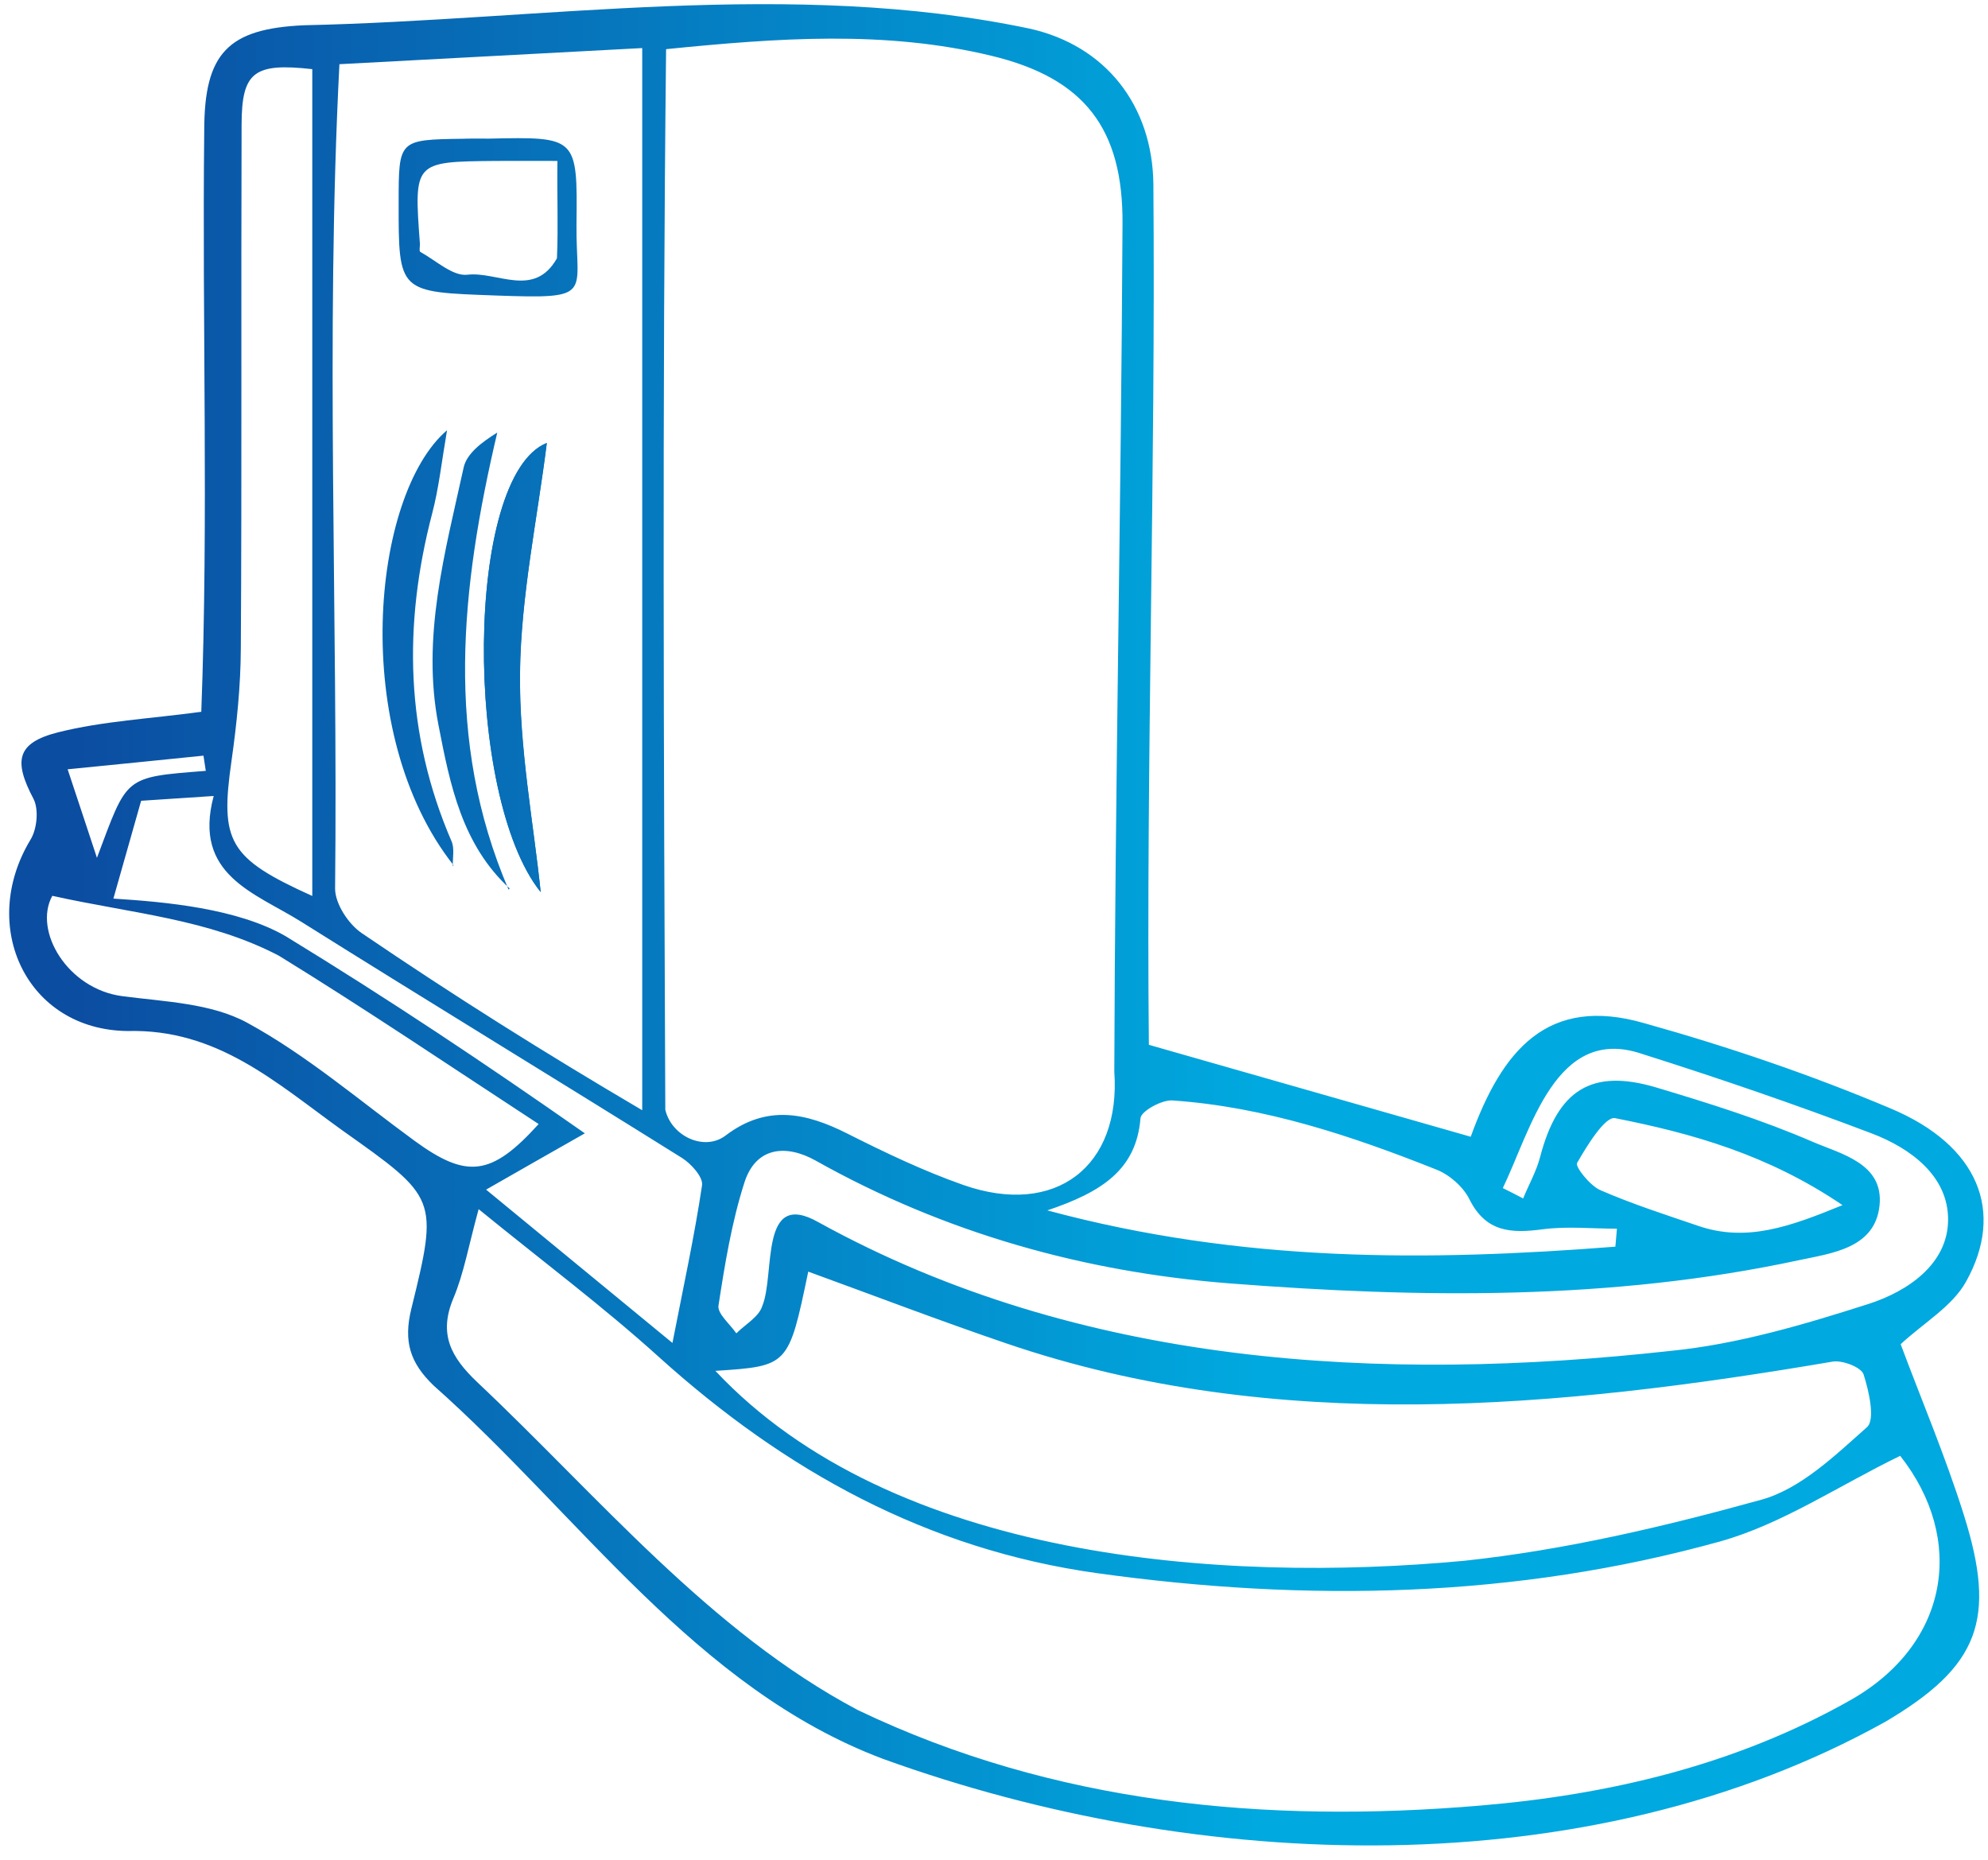 <svg width="124" height="116" viewBox="0 0 124 116" fill="none" xmlns="http://www.w3.org/2000/svg">
<path d="M71.66 65.168C78.362 67.083 84.928 68.959 91.736 70.903C93.68 65.526 96.513 62.064 102.576 63.824C107.798 65.284 112.972 67.044 117.962 69.153C123.387 71.445 125.079 75.564 122.623 79.954C121.762 81.492 119.992 82.507 118.552 83.842C119.809 87.217 121.327 90.785 122.487 94.47C124.557 101.026 123.454 103.937 117.585 107.399C98.989 117.746 74.697 116.808 55.085 109.71C43.404 105.32 36.122 94.47 27.051 86.424C25.571 85.002 25.156 83.668 25.658 81.627C27.36 74.723 27.273 74.703 21.355 70.507C17.187 67.509 13.551 64.163 7.952 64.308C1.666 64.24 -1.37 57.78 1.908 52.365C2.314 51.698 2.43 50.47 2.082 49.812C0.844 47.462 1.018 46.331 3.639 45.673C6.424 44.977 9.345 44.832 12.555 44.397C13.01 32.347 12.604 20.211 12.739 8.143C12.739 3.307 14.228 1.789 18.957 1.576C33.994 1.248 49.322 -1.334 64.195 1.779C68.972 2.833 71.883 6.586 71.941 11.479C72.086 29.195 71.486 47.617 71.66 65.168ZM41.547 3.066C41.305 25.124 41.402 47.172 41.498 69.22C41.885 70.874 43.935 71.831 45.26 70.826C47.833 68.872 50.279 69.404 52.88 70.719C55.221 71.899 57.609 73.04 60.085 73.91C65.829 75.922 69.929 72.769 69.504 66.832C69.552 49.222 69.929 31.603 70.016 13.993C70.065 8.017 67.637 4.874 61.845 3.481C55.211 1.876 48.5 2.369 41.547 3.066ZM29.855 75.419C29.227 77.701 28.937 79.413 28.279 80.979C27.341 83.213 28.134 84.654 29.749 86.192C37.292 93.299 44.274 101.771 53.509 106.664C65.752 112.524 78.932 113.752 92.316 112.621C100.391 111.944 108.262 110.087 115.399 106.055C121.617 102.544 122.613 95.997 118.523 90.805C114.674 92.671 111.154 95.069 107.266 96.152C94.521 99.692 81.514 99.943 68.44 98.125C57.822 96.645 48.964 91.733 41.102 84.644C37.64 81.511 33.888 78.707 29.855 75.419ZM21.171 4.004C20.291 21.081 21.084 38.304 20.901 55.44C20.91 56.378 21.732 57.635 22.554 58.196C28.357 62.142 33.927 65.642 40.058 69.249C40.058 46.93 40.058 25.104 40.058 2.998C33.608 3.346 27.399 3.675 21.171 4.004ZM44.622 85.505C55.656 97.274 76.147 98.773 91.33 97.351C97.586 96.684 103.795 95.224 109.868 93.541C112.314 92.864 114.461 90.785 116.453 89.016C116.975 88.551 116.579 86.782 116.24 85.728C116.095 85.283 114.954 84.838 114.326 84.925C97.228 87.836 79.541 89.518 62.773 83.793C58.625 82.382 54.534 80.815 50.414 79.316C49.186 85.205 49.186 85.205 44.622 85.505ZM93.737 74.104C94.163 74.317 94.589 74.529 95.004 74.752C95.362 73.881 95.836 73.05 96.068 72.15C97.161 67.983 99.269 66.629 103.302 67.828C106.599 68.814 109.897 69.849 113.049 71.212C114.819 71.976 117.498 72.557 117.236 75.177C116.966 77.866 114.248 78.165 112.218 78.6C100.478 81.124 88.583 80.97 76.718 80.051C67.628 79.345 58.924 76.908 50.879 72.392C49.051 71.367 47.146 71.512 46.43 73.765C45.637 76.241 45.212 78.852 44.815 81.434C44.738 81.937 45.531 82.585 45.928 83.165C46.488 82.604 47.33 82.14 47.542 81.473C48.374 79.481 47.33 74.114 51.062 76.241C67.367 85.234 86.156 86.26 104.22 84.258C108.398 83.842 112.537 82.614 116.56 81.328C118.958 80.554 121.491 78.871 121.511 76.096C121.53 73.359 119.18 71.618 116.734 70.69C111.995 68.891 107.208 67.248 102.373 65.72C97.035 63.94 95.498 70.458 93.737 74.104ZM19.479 55.885C19.479 38.478 19.479 21.381 19.479 4.313C15.843 3.907 15.079 4.487 15.069 7.756C15.031 18.654 15.089 29.553 15.021 40.441C15.011 42.782 14.77 45.132 14.441 47.452C13.716 52.5 14.248 53.525 19.479 55.885ZM100.758 77.759C100.787 77.382 100.826 77.005 100.855 76.638C99.308 76.638 97.731 76.473 96.213 76.676C94.26 76.937 92.683 76.86 91.658 74.81C91.272 74.026 90.411 73.272 89.599 72.953C84.309 70.845 78.874 69.037 73.159 68.64C72.501 68.572 71.177 69.298 71.138 69.743C70.877 72.963 68.73 74.346 65.326 75.496C77.501 78.775 89.106 78.668 100.758 77.759ZM8.803 49.947C8.145 52.258 7.672 53.951 7.072 56.049C10.283 56.252 14.808 56.649 17.826 58.399C24.334 62.383 30.126 66.242 36.48 70.69C34.226 71.967 32.418 73.001 30.32 74.201C34.352 77.517 38.027 80.544 41.943 83.764C42.63 80.245 43.316 77.102 43.79 73.93C43.868 73.427 43.113 72.586 42.543 72.228C34.642 67.286 26.674 62.441 18.783 57.49C15.92 55.691 12.004 54.589 13.329 49.648C11.346 49.783 9.847 49.88 8.803 49.947ZM3.262 55.875C2.063 58.061 4.21 61.678 7.614 62.132C10.254 62.48 13.164 62.567 15.408 63.786C19.121 65.807 22.399 68.63 25.842 71.145C29.111 73.533 30.639 73.379 33.598 70.11C28.192 66.58 22.864 62.973 17.39 59.608C13 57.316 8.223 56.978 3.262 55.875ZM114.925 75.168C110.274 72.015 105.545 70.69 100.739 69.743C100.12 69.617 98.989 71.454 98.37 72.537C98.234 72.769 99.172 73.949 99.811 74.23C101.783 75.09 103.853 75.757 105.903 76.454C108.92 77.498 111.628 76.521 114.925 75.168ZM6.047 53.506C7.971 48.4 7.672 48.487 12.836 48.081C12.787 47.762 12.739 47.452 12.691 47.133C9.954 47.414 7.217 47.684 4.219 47.984C4.954 50.209 5.496 51.823 6.047 53.506Z" fill="url(#paint0_linear_102_1533)"/>
<path d="M33.725 55.643C33.29 51.388 32.381 46.65 32.439 41.931C32.497 37.134 33.522 32.347 34.112 27.628C28.968 29.688 28.909 49.648 33.725 55.643Z" fill="url(#paint1_linear_102_1533)"/>
<path d="M30.504 8.646C35.977 8.529 36.026 8.529 35.958 13.964C35.909 18.413 37.128 18.654 30.929 18.432C24.866 18.209 24.856 18.287 24.866 12.62C24.866 8.713 24.866 8.713 28.869 8.655C29.421 8.636 29.962 8.646 30.504 8.646ZM34.768 10.038C33.25 10.038 32.08 10.028 30.91 10.038C25.814 10.086 25.814 10.086 26.191 15.192C26.2 15.376 26.133 15.676 26.22 15.714C27.187 16.246 28.241 17.242 29.15 17.136C31.016 16.914 33.318 18.625 34.739 16.111C34.826 14.148 34.739 12.194 34.768 10.038Z" fill="url(#paint2_linear_102_1533)"/>
<path d="M33.725 55.643C28.919 49.648 28.967 29.688 34.102 27.628C33.512 32.347 32.496 37.134 32.429 41.931C32.371 46.65 33.28 51.379 33.725 55.643Z" fill="url(#paint3_linear_102_1533)"/>
<path d="M31.791 55.421C28.812 52.684 28.068 48.932 27.352 45.238C26.279 39.755 27.758 34.456 28.919 29.166C29.102 28.305 30.021 27.599 31.017 26.98C28.744 36.651 27.7 46.128 31.723 55.489C31.713 55.498 31.791 55.421 31.791 55.421Z" fill="url(#paint4_linear_102_1533)"/>
<path d="M28.29 53.97C21.763 45.702 23.165 30.868 27.884 26.835C27.546 28.808 27.371 30.452 26.956 32.028C25.138 38.981 25.283 45.799 28.164 52.471C28.358 52.916 28.232 53.496 28.242 54.028C28.232 54.038 28.29 53.97 28.29 53.97Z" fill="url(#paint5_linear_102_1533)"/>
<defs>
<linearGradient id="paint0_linear_102_1533" x1="-14.235" y1="57.698" x2="78.475" y2="57.698" gradientUnits="userSpaceOnUse">
<stop offset="0.204" stop-color="#0B4DA1"/>
<stop offset="1" stop-color="#00A9DF"/>
</linearGradient>
<linearGradient id="paint1_linear_102_1533" x1="-14.233" y1="41.635" x2="78.477" y2="41.635" gradientUnits="userSpaceOnUse">
<stop offset="0.204" stop-color="#0B4DA1"/>
<stop offset="1" stop-color="#00A9DF"/>
</linearGradient>
<linearGradient id="paint2_linear_102_1533" x1="-14.234" y1="13.549" x2="78.475" y2="13.549" gradientUnits="userSpaceOnUse">
<stop offset="0.204" stop-color="#0B4DA1"/>
<stop offset="1" stop-color="#00A9DF"/>
</linearGradient>
<linearGradient id="paint3_linear_102_1533" x1="-14.234" y1="41.635" x2="78.476" y2="41.635" gradientUnits="userSpaceOnUse">
<stop offset="0.204" stop-color="#0B4DA1"/>
<stop offset="1" stop-color="#00A9DF"/>
</linearGradient>
<linearGradient id="paint4_linear_102_1533" x1="-14.233" y1="41.242" x2="78.476" y2="41.242" gradientUnits="userSpaceOnUse">
<stop offset="0.204" stop-color="#0B4DA1"/>
<stop offset="1" stop-color="#00A9DF"/>
</linearGradient>
<linearGradient id="paint5_linear_102_1533" x1="-14.233" y1="40.435" x2="78.476" y2="40.435" gradientUnits="userSpaceOnUse">
<stop offset="0.204" stop-color="#0B4DA1"/>
<stop offset="1" stop-color="#00A9DF"/>
</linearGradient>
</defs>
</svg>
